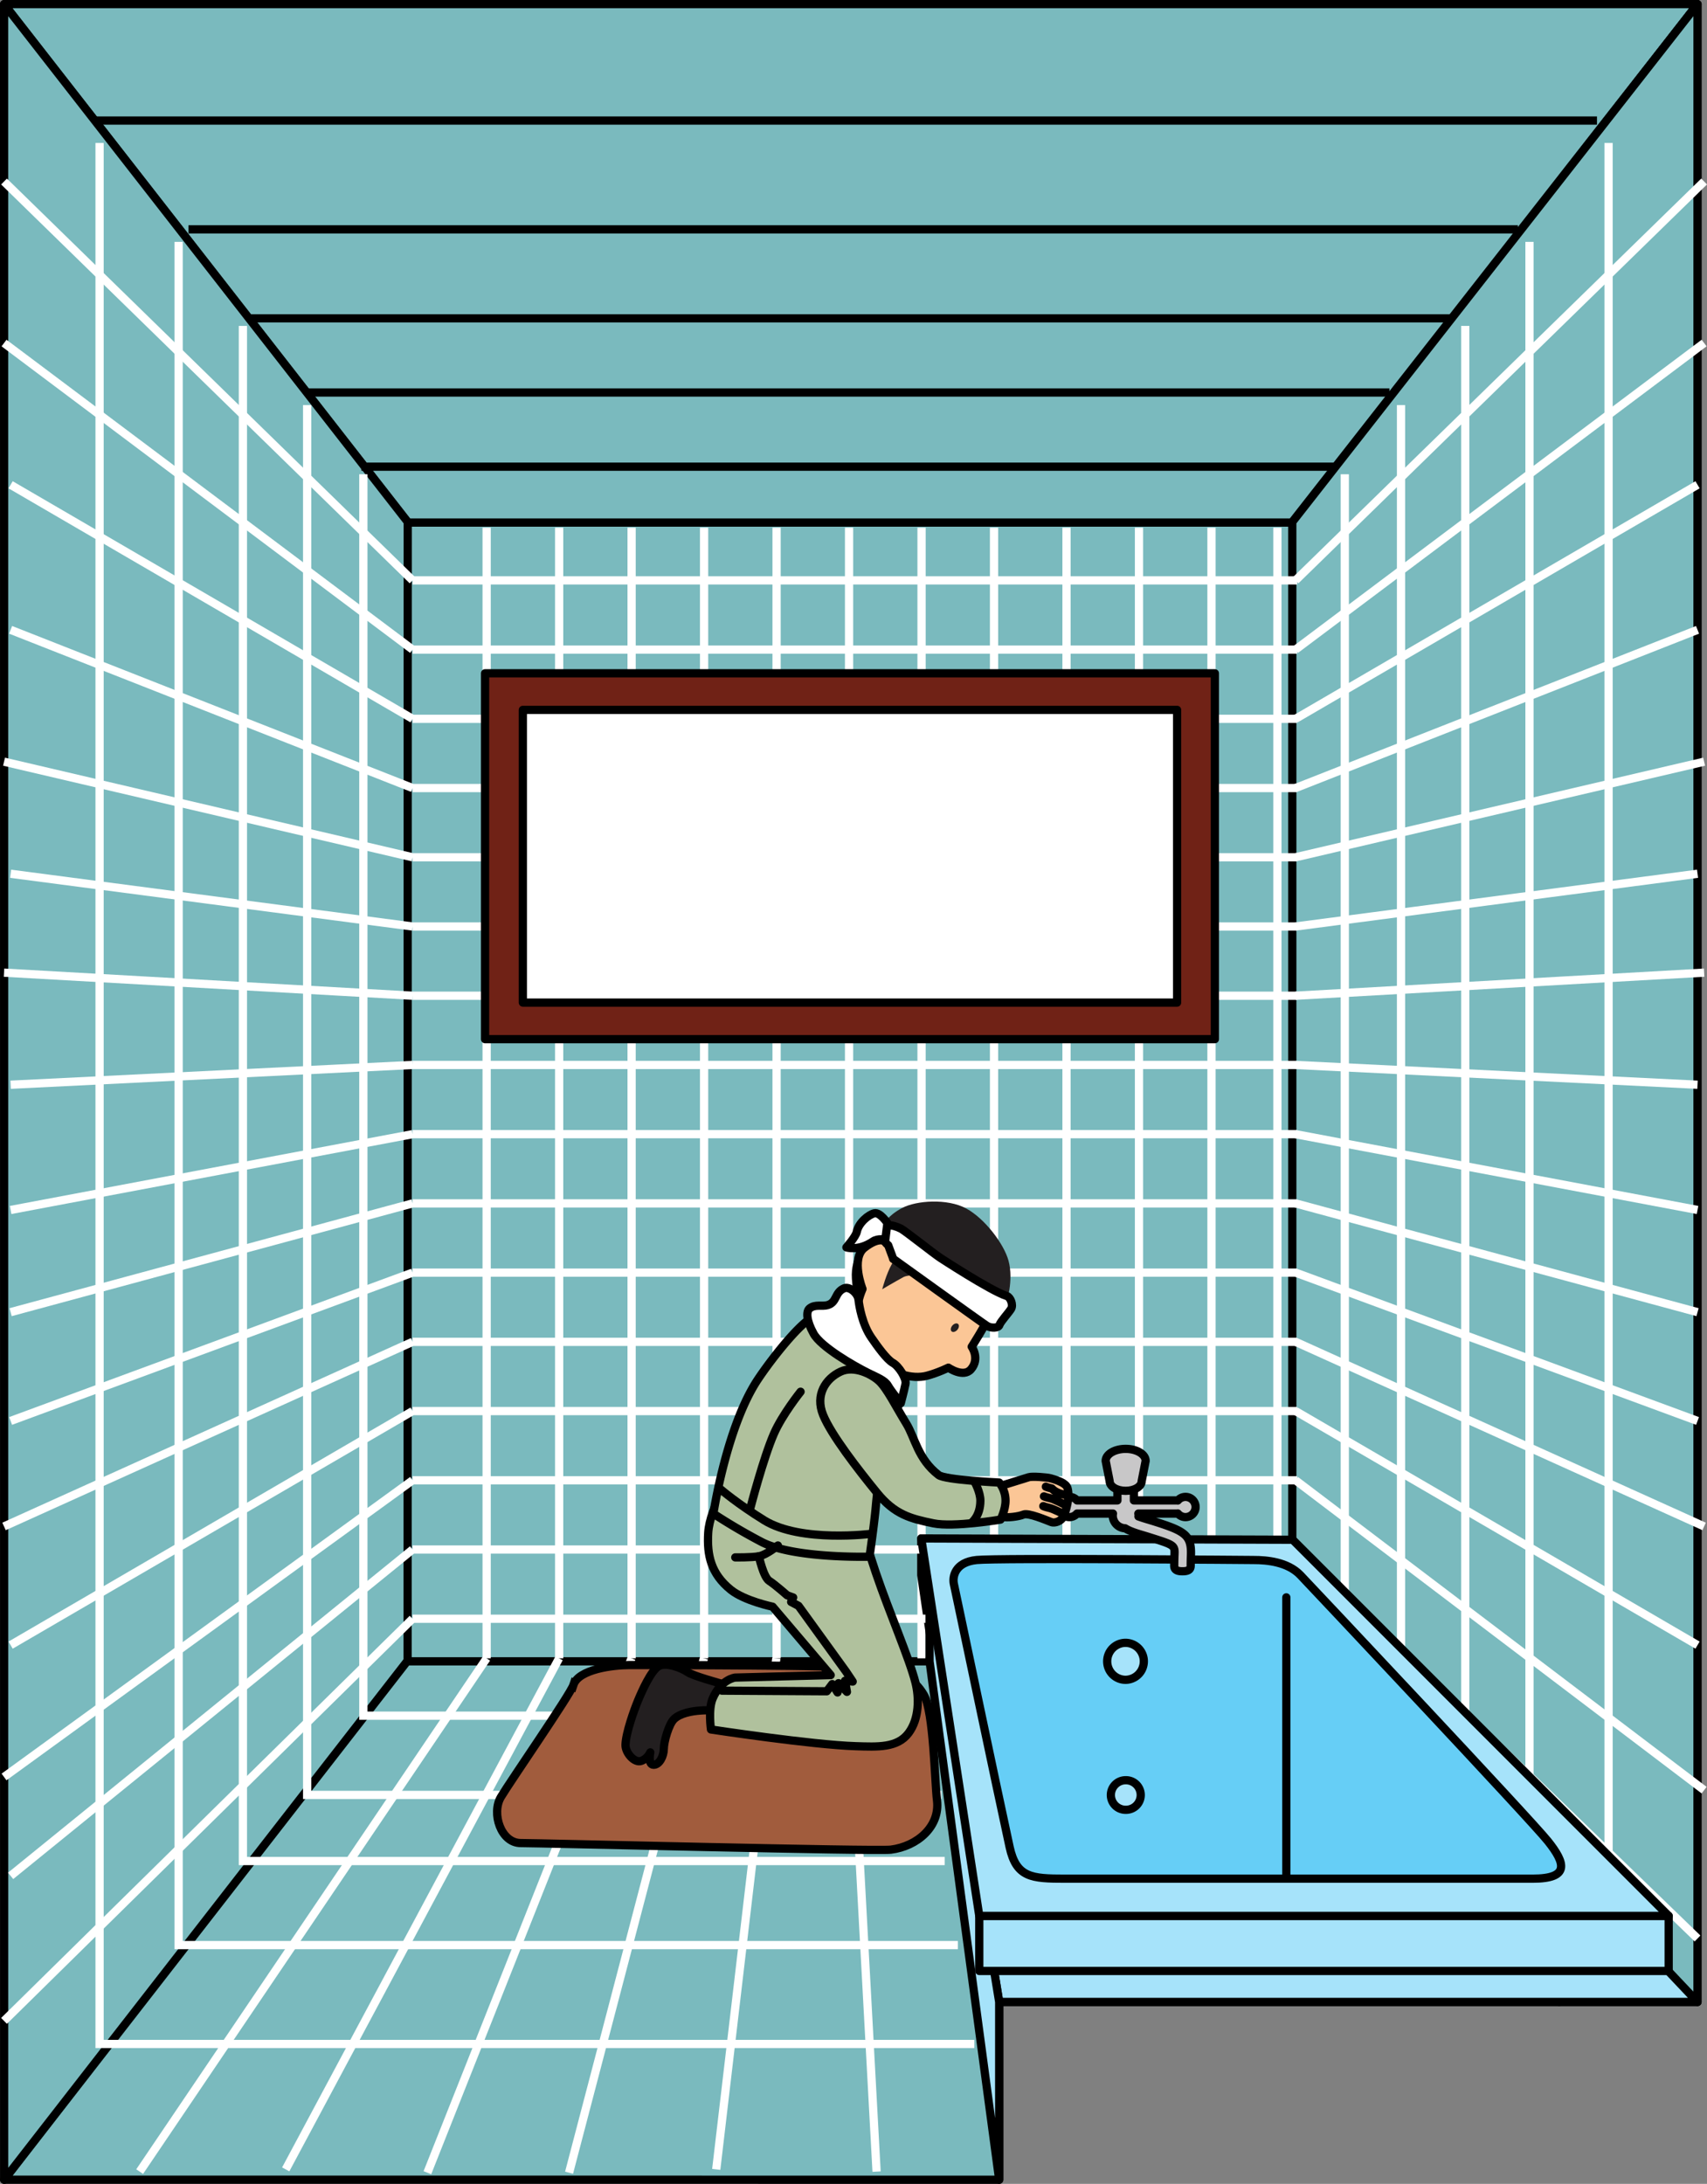 <svg xmlns="http://www.w3.org/2000/svg" width="310.86" height="397.5"><rect width="100%" height="100%" fill="#808080" stroke="none"/><defs><clipPath id="a"><path d="M0 301h285v96.512H0Zm0 0"/></clipPath><clipPath id="b"><path d="M0 0h76v397.512H0Zm0 0"/></clipPath><clipPath id="c"><path d="M227 24h83.879v91H227Zm0 0"/></clipPath><clipPath id="d"><path d="M227 53h83.879v74H227Zm0 0"/></clipPath><clipPath id="e"><path d="M227 79h83.879v61H227Zm0 0"/></clipPath><clipPath id="f"><path d="M227 106h83.879v46H227Zm0 0"/></clipPath><clipPath id="g"><path d="M227 130h83.879v35H227Zm0 0"/></clipPath><clipPath id="h"><path d="M227 150h83.879v28H227Zm0 0"/></clipPath><clipPath id="i"><path d="M227 168h83.879v22H227Zm0 0"/></clipPath><clipPath id="j"><path d="M227 185h83.879v21H227Zm0 0"/></clipPath><clipPath id="k"><path d="M227 197h83.879v32H227Zm0 0"/></clipPath><clipPath id="l"><path d="M227 210h83.879v38H227Zm0 0"/></clipPath><clipPath id="m"><path d="M227 223h83.879v45H227Zm0 0"/></clipPath><clipPath id="n"><path d="M227 235h83.879v52H227Zm0 0"/></clipPath><clipPath id="o"><path d="M227 248h83.879v60H227Zm0 0"/></clipPath><clipPath id="p"><path d="M227 260h83.879v75H227Zm0 0"/></clipPath><clipPath id="q"><path d="M227 273h83.879v89H227Zm0 0"/></clipPath><clipPath id="r"><path d="M168 285h15v112.512h-15zm0 0"/></clipPath><clipPath id="s"><path d="M16 293h82v104.512H16Zm0 0"/></clipPath><clipPath id="t"><path d="M43 293h68v104.512H43Zm0 0"/></clipPath><clipPath id="u"><path d="M69 293h55v104.512H69Zm0 0"/></clipPath><clipPath id="v"><path d="M95 293h42v104.512H95Zm0 0"/></clipPath><clipPath id="w"><path d="M121 293h29v104.512h-29zm0 0"/></clipPath><clipPath id="x"><path d="M146 293h23v104.512h-23zm0 0"/></clipPath></defs><path fill="#7ababe" d="M181.96 364.39h101.97l-48.274-62.011H73.621L.758 396.742l153.98.008h27.223v-32.36"/><g clip-path="url(#a)" transform="translate(-.016 -.004)"><path fill="none" stroke="#000" stroke-linecap="round" stroke-linejoin="round" stroke-width="1.5" d="M181.977 364.395h101.968l-48.273-62.012H73.637L.773 396.746l153.98.008h27.224zm0 0"/></g><path fill="none" stroke="#000" stroke-linecap="round" stroke-linejoin="round" stroke-width="1.5" d="m172.023 302.285 1.399 8.55h61.914V95.009H73.91v207.277Zm0 0"/><path fill="#7ababe" d="M235.648 302.39V95.11H74.223v207.28h161.425"/><path fill="none" stroke="#000" stroke-linecap="round" stroke-linejoin="round" stroke-width="1.5" d="M235.648 302.39V95.11H74.223v207.28Zm0 0"/><path fill="none" stroke="#fff" stroke-width="1.5" d="M88.621 96.047v205.8m13.203-205.8v205.8m13.199-205.8v205.8m13.2-205.8v205.8m13.199-205.8v205.8m13.199-205.8v205.8m13.203-205.8v205.8m13.199-205.8v214.2m13.2-214.2v205.8m13.199-205.8v205.8m13.203-205.8v205.8m12-205.8v205.8"/><path fill="#7ababe" d="m309.133.75-73.457 94.36H74.223L.734.75h308.399"/><path fill="none" stroke="#000" stroke-linecap="round" stroke-linejoin="round" stroke-width="1.5" d="m309.133.75-73.457 94.36H74.223L.734.75Zm0 0"/><path fill="#7ababe" d="m.75.762 73.504 94.246-.024 207.265L.758 396.758.75.762"/><g clip-path="url(#b)" transform="translate(-.016 -.004)"><path fill="none" stroke="#000" stroke-linecap="round" stroke-linejoin="round" stroke-width="1.5" d="M.766.766 74.27 95.012l-.024 207.265L.773 396.762Zm0 0"/></g><path fill="#fffbae" d="M283.96 364.39h25.169L309.133.763l-73.504 94.246.027 207.265 48.305 62.118"/><path fill="none" stroke="#000" stroke-linecap="round" stroke-linejoin="round" stroke-width="1.5" d="M283.96 364.39h25.169L309.133.763l-73.504 94.246.027 207.265Zm0 0"/><path fill="#fff" d="M167.77 280.023v6.68l10.566 72.047v-10.023l-10.566-68.704"/><path fill="none" stroke="#000" stroke-linecap="round" stroke-linejoin="round" stroke-width="1.5" d="M167.77 280.023v6.68l10.566 72.047v-10.023zm0 0"/><path fill="#7ababe" d="m309.133.762-73.797 94.246v208.144l73.793 61.239.004-363.63"/><path fill="none" stroke="#000" stroke-linecap="round" stroke-linejoin="round" stroke-width="1.5" d="m309.133.762-73.797 94.246v208.144l73.793 61.239zm0 0"/><path fill="none" stroke="#000" stroke-width="1.5" d="M17.223 21.945h273.601M34.32 41.746h242.102M45.121 57.945h219.602m-208.801 13.5h197.101M65.82 84.945h177.305"/><path fill="none" stroke="#fff" stroke-width="1.5" d="M75.133 105.637h161.101M.734 33.04l74.399 72.597M.734 62.438l74.399 55.8m-73.199-30 73.199 42.602m-73.199-16.2 73.199 28.797M.734 138.64l74.399 17.4m-73.199 3 73.199 9.6m-74.399 8.4 74.399 4.198M1.934 197.441l73.199-3.601M1.934 220.238l73.199-13.797M1.934 238.84l73.199-19.8m-73.199 39.6 73.199-27M.734 277.84l74.399-33.602M1.934 299.441l73.199-42.601M.734 323.441l74.399-54m-73.199 72 73.199-59.402M.734 367.84l74.399-73.2m0-176.402h161.101M75.133 130.84h161.101M75.133 143.438h161.101M75.133 156.04h161.101m-161.101 12.6h161.101M75.133 181.238h161.101M75.133 193.84h161.101M75.133 206.441h161.101M75.133 219.04h161.101m-161.101 12.6h161.101M75.133 244.238h161.101M75.133 256.84h161.101M75.133 269.441h161.101M75.133 282.04h158.703m-158.703 12.6h158.703"/><path fill="#702216" d="M221.238 189.148v-66.597H88.336v66.597h132.902"/><path fill="none" stroke="#000" stroke-linecap="round" stroke-linejoin="round" stroke-width="1.5" d="M221.238 189.148v-66.597H88.336v66.597zm0 0"/><path fill="#fff" d="M214.36 182.488v-53.277H95.214v53.277h119.144"/><path fill="none" stroke="#000" stroke-linecap="round" stroke-linejoin="round" stroke-width="1.5" d="M214.36 182.488v-53.277H95.214v53.277zm0 0"/><path fill="none" stroke="#fff" stroke-width="1.5" d="M66.172 86.324v225.961h103.46"/><path fill="none" stroke="#fff" stroke-width="1.5" d="M55.934 73.727V326.71h115.5"/><path fill="none" stroke="#fff" stroke-width="1.5" d="M44.234 59.324v279.418h127.801"/><path fill="none" stroke="#fff" stroke-width="1.5" d="M32.531 44.027v310.016h141.903"/><path fill="none" stroke="#fff" stroke-width="1.5" d="M18.133 26.023v346.02h159.3"/><g clip-path="url(#c)" transform="translate(-.016 -.004)"><path fill="none" stroke="#fff" stroke-width="1.5" d="m310.352 33.043-74.403 72.598"/></g><g clip-path="url(#d)" transform="translate(-.016 -.004)"><path fill="none" stroke="#fff" stroke-width="1.5" d="m310.352 62.441-74.403 55.801"/></g><g clip-path="url(#e)" transform="translate(-.016 -.004)"><path fill="none" stroke="#fff" stroke-width="1.5" d="m309.152 88.242-73.203 42.602"/></g><g clip-path="url(#f)" transform="translate(-.016 -.004)"><path fill="none" stroke="#fff" stroke-width="1.5" d="M309.152 114.645 235.95 143.44"/></g><g clip-path="url(#g)" transform="translate(-.016 -.004)"><path fill="none" stroke="#fff" stroke-width="1.5" d="m310.352 138.645-74.403 17.398"/></g><g clip-path="url(#h)" transform="translate(-.016 -.004)"><path fill="none" stroke="#fff" stroke-width="1.5" d="m309.152 159.043-73.203 9.602"/></g><g clip-path="url(#i)" transform="translate(-.016 -.004)"><path fill="none" stroke="#fff" stroke-width="1.5" d="m310.352 177.043-74.403 4.2"/></g><g clip-path="url(#j)" transform="translate(-.016 -.004)"><path fill="none" stroke="#fff" stroke-width="1.5" d="m309.152 197.445-73.203-3.601"/></g><g clip-path="url(#k)" transform="translate(-.016 -.004)"><path fill="none" stroke="#fff" stroke-width="1.5" d="m309.152 220.242-73.203-13.797"/></g><g clip-path="url(#l)" transform="translate(-.016 -.004)"><path fill="none" stroke="#fff" stroke-width="1.5" d="m309.152 238.844-73.203-19.801"/></g><g clip-path="url(#m)" transform="translate(-.016 -.004)"><path fill="none" stroke="#fff" stroke-width="1.5" d="m309.152 258.645-73.203-27"/></g><g clip-path="url(#n)" transform="translate(-.016 -.004)"><path fill="none" stroke="#fff" stroke-width="1.5" d="m310.352 277.844-74.403-33.602"/></g><g clip-path="url(#o)" transform="translate(-.016 -.004)"><path fill="none" stroke="#fff" stroke-width="1.5" d="m309.152 299.445-73.203-42.601"/></g><g clip-path="url(#p)" transform="translate(-.016 -.004)"><path fill="none" stroke="#fff" stroke-width="1.5" d="m310.352 325.844-74.403-56.399"/></g><g clip-path="url(#q)" transform="translate(-.016 -.004)"><path fill="none" stroke="#fff" stroke-width="1.5" d="m309.152 352.844-73.203-70.801"/></g><path fill="none" stroke="#fff" stroke-width="1.5" d="M244.898 86.324v225.961m10.239-238.558V326.71m11.699-267.386v279.418m11.699-294.715v310.016m14.399-328.02V364.06"/><path fill="#a6e3fa" d="M169.285 286.703h66.363l73.48 77.688H181.962l-12.676-77.688"/><path fill="none" stroke="#000" stroke-linecap="round" stroke-linejoin="round" stroke-width="1.5" d="M169.285 286.703h66.363l73.48 77.688H181.962Zm0 0"/><path fill="#a6e3fa" d="M169.285 286.703v15.688l12.676 94.359v-32.36l-12.676-77.687"/><g clip-path="url(#r)" transform="translate(-.016 -.004)"><path fill="none" stroke="#000" stroke-linecap="round" stroke-linejoin="round" stroke-width="1.5" d="M169.3 286.707v15.688l12.677 94.359v-32.36Zm0 0"/></g><path fill="#a6e3fa" d="M303.879 358.75v-10.023H178.336v10.023h125.543"/><path fill="none" stroke="#000" stroke-linecap="round" stroke-linejoin="round" stroke-width="1.5" d="M303.879 358.75v-10.023H178.336v10.023Zm0 0"/><path fill="#a6e3fa" d="m303.879 348.727-68.465-68.465-67.644-.239 10.566 68.704h125.543"/><path fill="none" stroke="#000" stroke-linecap="round" stroke-linejoin="round" stroke-width="1.5" d="m303.879 348.727-68.465-68.465-67.644-.239 10.566 68.704zm0 0"/><path fill="#66cef6" d="M228.313 283.95c2.375 0 6.175.323 8.5 2.753 2.32 2.426 41.867 44.414 45.07 48.414 3.199 4 4.054 6.836-2.77 6.836h-85.191c-6.027 0-8.84-.187-10.059-5.75-1.953-8.91-9.793-46.238-10.152-47.879-.29-1.316.176-3.972 4.148-4.375 3.977-.398 50.453 0 50.453 0"/><path fill="none" stroke="#000" stroke-linecap="round" stroke-linejoin="round" stroke-width="1.5" d="M228.313 283.95c2.375 0 6.175.323 8.5 2.753 2.32 2.426 41.867 44.414 45.07 48.414 3.199 4 4.055 6.836-2.77 6.836h-85.191c-6.027 0-8.84-.187-10.059-5.75-1.953-8.91-9.793-46.238-10.152-47.879-.29-1.316.176-3.972 4.148-4.375 3.977-.398 50.454 0 50.454 0zm0 0"/><path fill="#a6e3fa" d="M204.992 305.758a3.368 3.368 0 0 0 0-6.735 3.364 3.364 0 0 0-3.363 3.368 3.364 3.364 0 0 0 3.363 3.367"/><path fill="none" stroke="#000" stroke-linecap="round" stroke-linejoin="round" stroke-width="1.5" d="M204.992 305.758a3.368 3.368 0 0 0 0-6.735 3.364 3.364 0 0 0-3.363 3.368 3.364 3.364 0 0 0 3.363 3.367zm0 0"/><path fill="#a6e3fa" d="M204.992 329.418a2.692 2.692 0 1 0 0-5.383 2.689 2.689 0 0 0-2.691 2.692 2.689 2.689 0 0 0 2.691 2.691"/><path fill="none" stroke="#000" stroke-linecap="round" stroke-linejoin="round" stroke-width="1.5" d="M204.992 329.418a2.692 2.692 0 1 0 0-5.383 2.689 2.689 0 0 0-2.691 2.692 2.689 2.689 0 0 0 2.691 2.691zm0 0"/><path fill="#c8c7c8" d="M214.488 275.48c.336.399.836.66 1.399.66a1.84 1.84 0 0 0 0-3.68 1.83 1.83 0 0 0-1.399.661 1.027 1.027 0 0 0-.191-.02h-7.805v-1.976a1.5 1.5 0 0 0-3 0v1.977h-7.36a1.837 1.837 0 0 0-1.382-.641 1.84 1.84 0 0 0 0 3.68c.555 0 1.043-.25 1.383-.641h6.547c-.016.113-.04.223-.04.34a2.346 2.346 0 0 0 2.258 2.34c.895.554 2.122.925 3.391 1.3.375.114.766.231 1.145.352 4.527 1.434 4.527 1.434 4.445 3.285a51.7 51.7 0 0 0-.043 1.883c0 .828.672 1 1.5 1s1.5-.172 1.5-1c0-.504.02-1.352.039-1.75.172-3.789-1-4.523-6.535-6.277-.403-.13-.805-.25-1.195-.368a33.66 33.66 0 0 1-1.82-.582c.007-.062.019-.12.019-.183 0-.117-.02-.227-.04-.34h6.993a.998.998 0 0 0 .191-.02"/><path fill="none" stroke="#000" stroke-linejoin="round" stroke-width="1.5" d="M214.488 275.48c.336.399.836.66 1.399.66a1.84 1.84 0 0 0 0-3.68 1.83 1.83 0 0 0-1.399.661 1.027 1.027 0 0 0-.191-.02h-7.805v-1.976a1.5 1.5 0 0 0-3 0v1.977h-7.36a1.837 1.837 0 0 0-1.382-.641 1.84 1.84 0 0 0 0 3.68c.555 0 1.043-.25 1.383-.641h6.547c-.016.113-.04.223-.04.34a2.346 2.346 0 0 0 2.258 2.34c.895.554 2.122.925 3.391 1.3.375.114.766.23 1.145.352 4.527 1.434 4.527 1.434 4.445 3.285a51.7 51.7 0 0 0-.043 1.883c0 .828.672 1 1.5 1s1.5-.172 1.5-1c0-.504.02-1.352.039-1.75.172-3.79-1-4.523-6.535-6.277-.403-.13-.805-.25-1.195-.368a33.663 33.663 0 0 1-1.82-.582c.007-.062.019-.12.019-.183 0-.117-.02-.227-.04-.34h6.993a.998.998 0 0 0 .191-.02zm0 0"/><path fill="#c8c7c8" d="M201.352 265.91c0-1.21 1.628-2.191 3.64-2.191 2.012 0 3.64.98 3.64 2.191l-.726 3.695c0 .97-1.304 1.754-2.914 1.754s-2.914-.785-2.914-1.754l-.726-3.695"/><path fill="none" stroke="#000" stroke-linecap="round" stroke-linejoin="round" stroke-width="1.5" d="M201.352 265.91c0-1.21 1.628-2.191 3.64-2.191 2.012 0 3.64.98 3.64 2.191l-.726 3.695c0 .97-1.304 1.754-2.914 1.754s-2.914-.785-2.914-1.754zm32.898 24.84v50.402"/><g clip-path="url(#s)" transform="translate(-.016 -.004)"><path fill="none" stroke="#fff" stroke-width="1.5" d="m88.637 301.852-63.188 93.425"/></g><g clip-path="url(#t)" transform="translate(-.016 -.004)"><path fill="none" stroke="#fff" stroke-width="1.5" d="m101.824 301.852-49.777 93.023"/></g><g clip-path="url(#u)" transform="translate(-.016 -.004)"><path fill="none" stroke="#fff" stroke-width="1.5" d="m115.012 301.852-37.164 93.625"/></g><g clip-path="url(#v)" transform="translate(-.016 -.004)"><path fill="none" stroke="#fff" stroke-width="1.5" d="m128.2 301.852-24.552 93.625"/></g><g clip-path="url(#w)" transform="translate(-.016 -.004)"><path fill="none" stroke="#fff" stroke-width="1.5" d="m141.387 301.852-10.938 93.023"/></g><g clip-path="url(#x)" transform="translate(-.016 -.004)"><path fill="none" stroke="#fff" stroke-width="1.5" d="m154.574 301.852 5.074 93.425"/></g><path fill="#a15c3d" d="M104.434 306.672c.949-2.848 7.199-3.602 10.199-3.602s39.8 0 44.601.602c4.801.598 7.2 1.8 9 4.8 1.801 3 2 15.993 2.399 19.2.601 4.8-3.598 8.398-8.399 9-2.664.332-63.8-1.2-67.402-1.2-3.598 0-5.398-5.402-3.598-8.402 1.797-3 12.598-18.597 13.2-20.398"/><path fill="none" stroke="#000" stroke-width="1.5" d="M104.434 306.672c.949-2.848 7.199-3.602 10.199-3.602s39.8 0 44.601.602c4.801.598 7.2 1.8 9 4.8 1.801 3 2 15.993 2.399 19.2.601 4.8-3.598 8.398-8.399 9-2.664.332-63.8-1.2-67.402-1.2-3.598 0-5.398-5.402-3.598-8.402 1.797-3 12.598-18.597 13.2-20.398zm0 0"/><path fill="#231f20" d="M131.555 306.512s-5.38-1.465-6.352-2.16c-.973-.696-3.957-1.914-5.312-1.047-1.352.867-2.918 4.34-3.684 6.18-.766 1.84-2.227 5.933-2.297 8.09-.05 1.476 1.63 3.366 2.844 2.952 1.215-.418 1.668-1.562 1.668-1.562s-.488 2.223.586 2.258c1.078.035 1.879-1.598 1.879-2.883 0-1.281.894-4.524 1.879-5.45 2.226-2.081 7.882-1.519 7.882-1.519l.907-4.86"/><path fill="none" stroke="#000" stroke-linecap="round" stroke-linejoin="round" stroke-width="1.5" d="M131.555 306.512s-5.38-1.465-6.352-2.16c-.973-.696-3.957-1.914-5.312-1.047-1.352.867-2.918 4.34-3.684 6.18-.766 1.84-2.227 5.933-2.297 8.09-.05 1.476 1.63 3.366 2.844 2.952 1.215-.418 1.668-1.562 1.668-1.562s-.488 2.223.586 2.258c1.078.035 1.879-1.598 1.879-2.883 0-1.281.894-4.524 1.879-5.45 2.226-2.081 7.882-1.519 7.882-1.519zm0 0"/><path fill="#b0c19d" d="M133.64 267.816s-4.394 6.41-4.671 11.211c-.235 4.028.472 7.418 4.125 10.356 2.504 2.008 7.605 3.066 7.605 3.066l10.578 12.45-17.406.453s-2.582.293-4.086 3.812c-.844 1.973-.312 5.633-.312 5.633s18.398 2.8 26.379 3.043c3.98.125 7.558.328 9.597-2.38 1.977-2.624 1.957-6.468 1.258-9.214-1.133-4.453-4.672-12.512-7.227-20.02-1.011-2.98-1.207-4.097-1.984-5.308-.777-1.207.387-9.02.387-9.02l-24.242-4.082"/><path fill="none" stroke="#000" stroke-linecap="round" stroke-linejoin="round" stroke-width="1.5" d="M133.64 267.816s-4.394 6.41-4.671 11.211c-.235 4.028.472 7.418 4.125 10.356 2.504 2.008 7.605 3.066 7.605 3.066l10.578 12.45-17.406.453s-2.582.293-4.086 3.812c-.844 1.973-.312 5.633-.312 5.633s18.398 2.8 26.379 3.043c3.98.125 7.558.328 9.597-2.38 1.977-2.624 1.957-6.468 1.258-9.214-1.133-4.453-4.672-12.512-7.227-20.02-1.011-2.98-1.207-4.097-1.984-5.308-.777-1.207.387-9.02.387-9.02zm0 0"/><path fill="#b0c19d" d="M163.902 253.203s-.691 7.082-2.05 10.184c-1.63 3.722-2.047 7.332-2.368 10.914-.28 3.136-1.136 9.047-1.136 9.047s-13.817.37-19.664-2.692a105.103 105.103 0 0 1-8.77-5.144s2.383-15.817 8.082-24.407c2.348-3.539 7.137-9.656 9.777-11.234 2.641-1.578 5.625-1.836 5.625-1.836l10.504 15.168"/><path fill="none" stroke="#000" stroke-linecap="round" stroke-linejoin="round" stroke-width="1.5" d="M163.902 253.203s-.691 7.082-2.05 10.184c-1.63 3.722-2.047 7.332-2.368 10.914-.28 3.136-1.136 9.047-1.136 9.047s-13.817.37-19.664-2.692a105.103 105.103 0 0 1-8.77-5.144s2.383-15.817 8.082-24.407c2.348-3.539 7.137-9.656 9.777-11.234 2.641-1.578 5.625-1.836 5.625-1.836zm0 0"/><path fill="#231f20" d="M156.39 229.277s-.648 1.395-.503 3.48c.086 1.192.457 4.31.457 4.31l1.894-2.829-1.847-4.96"/><path fill="none" stroke="#000" stroke-linecap="round" stroke-linejoin="round" stroke-width="1.5" d="M156.39 229.277s-.648 1.395-.503 3.48c.086 1.192.457 4.31.457 4.31l1.894-2.829zm0 0"/><path fill="#fbc696" d="M182.379 229.02s-.152 6.148-1.559 9.246c-1.414 3.101-3.863 6.863-3.863 6.863s1.55 2.164-.137 4.113c-1.386 1.594-4.113-.304-4.113-.304s-1.812.906-3.89 1.468c-2.66.719-6.598-.343-9.055-3.101-1.774-1.996-2.985-3.809-3.602-6.485-.648-2.797.91-6.203.91-6.203s-2.191-5.531.364-7.512c5.109-3.953 5.234 2.028 5.234 2.028 6.02-6.528 19.71-.113 19.71-.113"/><path fill="none" stroke="#000" stroke-linecap="round" stroke-linejoin="round" stroke-width="1.5" d="M182.379 229.02s-.152 6.148-1.559 9.246c-1.414 3.101-3.863 6.863-3.863 6.863s1.55 2.164-.137 4.113c-1.386 1.594-4.113-.304-4.113-.304s-1.812.906-3.89 1.468c-2.66.719-6.598-.343-9.055-3.101-1.774-1.996-2.985-3.809-3.602-6.485-.648-2.797.91-6.203.91-6.203s-2.191-5.531.364-7.512c5.109-3.953 5.234 2.028 5.234 2.028 6.02-6.528 19.71-.113 19.71-.113zm0 0"/><path fill="#231f20" d="M183.242 237.21s1.418-4.097.41-7.769c-.832-3.027-4.285-7.629-7.71-9.484-3.426-1.852-9.087-1.453-11.684-.07-2.594 1.383-3.524 3.093-3.524 3.093s2.766 5.196 1.7 7.067c-1.067 1.871-1.77 4.617-1.77 4.617s2.3-1.36 3.887-2.223c1.082-.586 5.66-.398 7.054.25 1.391.649 10.454 5.997 10.454 5.997s.414.375 1.183-1.477"/><path fill="#fff" d="M183.36 235.902c.636.2 1.218 1.598.765 2.34-.453.742-1.922 2.317-2.11 2.922-.187.606-1.523.629-2.269.176-.742-.453-17.078-12.207-17.078-12.207l-.922-2.48s-1.262-.923-1.223-2.462c.036-1.535 1.942-1.378 3.551-.55.778.402 5.867 4.46 7.153 5.304-.254-.168 9.199 6.04 12.132 6.957"/><path fill="none" stroke="#000" stroke-linecap="round" stroke-linejoin="round" stroke-width="1.5" d="M183.36 235.902c.636.2 1.218 1.598.765 2.34-.453.742-1.922 2.317-2.11 2.922-.187.606-1.523.629-2.269.176-.742-.453-17.078-12.207-17.078-12.207l-.922-2.48s-1.262-.923-1.223-2.462c.036-1.535 1.942-1.378 3.551-.55.778.402 5.867 4.46 7.153 5.304-.254-.168 9.199 6.04 12.132 6.957zm0 0"/><path fill="#fff" d="m161.223 225.64.382-3.019s-1.335-2.004-2.367-1.781c-1.035.223-2.875 1.703-3.207 3.37-.176.88-1.894 2.833-1.894 2.833s2.148.746 4.863-1.094c.875-.594 2.223-.308 2.223-.308"/><path fill="none" stroke="#000" stroke-linecap="round" stroke-linejoin="round" stroke-width="1.5" d="m161.223 225.64.382-3.019s-1.335-2.004-2.367-1.781c-1.035.223-2.875 1.703-3.207 3.37-.176.88-1.894 2.833-1.894 2.833s2.148.746 4.863-1.094c.875-.594 2.223-.308 2.223-.308zm0 0"/><path fill="#231f20" d="M173.3 242.34c-.25-.215-.187-.695.134-1.07.324-.372.789-.5 1.039-.286.25.22.187.696-.137 1.07-.324.376-.79.5-1.035.286"/><path fill="#fff" d="M164.906 251.871c.196-.926-1.191-3.187-2.312-3.808-1.125-.622-2.887-3.114-3.91-4.598-1.68-2.442-2.207-5.723-2.344-6.906-.137-1.188-1.66-2.477-2.63-2.059-1.737.742-1.253 2.555-3 3.055-1.015.293-2.276-.207-3.265.593-.68.547-.61 2.2.72 4.602 1.327 2.402 7.273 5.836 9.983 7.176 1.559.773 3.008 1.308 3.57 2.297.567.988 2.321 3.187 2.321 3.187s.55-2.031.867-3.539"/><path fill="none" stroke="#000" stroke-linecap="round" stroke-linejoin="round" stroke-width="1.5" d="M164.906 251.871c.196-.926-1.191-3.187-2.312-3.808-1.125-.622-2.887-3.114-3.91-4.598-1.68-2.442-2.207-5.723-2.344-6.906-.137-1.188-1.66-2.477-2.63-2.059-1.737.742-1.253 2.555-3 3.055-1.015.293-2.276-.207-3.265.593-.68.547-.61 2.2.72 4.602 1.327 2.402 7.273 5.836 9.983 7.176 1.559.773 3.008 1.308 3.57 2.297.567.988 2.321 3.187 2.321 3.187s.55-2.031.867-3.539zm-33.621 19.258s3.094 2.64 7.887 5.598c6.676 4.12 19.617 2.445 19.617 2.445"/><path fill="none" stroke="#000" stroke-linecap="round" stroke-linejoin="round" stroke-width="1.5" d="M145.793 253.32s-3.34 4.168-4.86 7.66c-1.91 4.38-4.265 13.434-4.265 13.434m4.992 6.891s-2.047 1.71-3.46 1.965c-1.415.253-4.302.203-4.302.203"/><path fill="#fbc696" d="M181.438 270.715s5.292-1.649 5.925-1.84c.63-.195 3.348.031 3.91.191.567.157 2.805.739 3.122 1.77.492 1.613-.247 4.281-.801 5.324-.352.66-1.43 1.156-2.16.883-.914-.348-4.176-1.742-5.055-1.363-.879.379-2.945.605-3.84.437l-1.101-5.402"/><path fill="none" stroke="#000" stroke-linecap="round" stroke-linejoin="round" stroke-width="1.5" d="M181.438 270.715s5.292-1.649 5.925-1.84c.63-.195 3.348.031 3.91.191.567.157 2.805.739 3.122 1.77.492 1.613-.247 4.281-.801 5.324-.352.66-1.43 1.156-2.16.883-.914-.348-4.176-1.742-5.055-1.363-.879.379-2.945.605-3.84.437zm0 0"/><path fill="#b0c19d" d="M153.086 249.66c2.422-1.133 5.578.41 7.008 1.73 1.43 1.325 3.11 4.743 4.945 7.715 1.578 2.555 2.102 6.473 5.899 9.383 1.175.899 11.023 1.364 11.023 1.364s1.144 1.261 1.156 3.265c.012 1.703-.91 3.477-.91 3.477s-8.55 1.433-12.219.683c-4.222-.867-7.047-1.609-10.258-5.543-3.496-4.289-8.343-10.53-9.832-14.183-1.492-3.653.45-6.61 3.188-7.89"/><path fill="none" stroke="#000" stroke-linecap="round" stroke-linejoin="round" stroke-width="1.5" d="M153.086 249.66c2.422-1.133 5.578.41 7.008 1.73 1.43 1.325 3.11 4.743 4.945 7.715 1.578 2.555 2.102 6.473 5.899 9.383 1.175.899 11.023 1.364 11.023 1.364s1.144 1.261 1.156 3.265c.012 1.703-.91 3.477-.91 3.477s-8.55 1.433-12.219.683c-4.222-.867-7.047-1.609-10.258-5.543-3.496-4.289-8.343-10.53-9.832-14.183-1.492-3.653.45-6.61 3.188-7.89zm0 0"/><path fill="none" stroke="#000" stroke-linecap="round" stroke-linejoin="round" stroke-width="1.5" d="M177.484 269.715s1.055 1.894 1.051 3.433c-.004 2.872-1.637 4.032-1.637 4.032m16.985-3.317s-1.844-.98-2.676-1.172c-.828-.187-1.094-.328-1.094-.328m3.653 3.274s-1.848-.98-2.676-1.168c-.832-.188-1.094-.328-1.094-.328m4.234-2.039s-1.726-.114-2.68-1.172c-.827-.188-1.093-.328-1.093-.328M138.2 283.27s.823 3.8 1.882 4.48c1.063.676 3.27 2.625 3.27 2.625l1.093.398-.37.809 1.34.711 8.648 11.957 1.222 1.828-1.402-.148.351 2.02-1.53-1.579-.18 1.684-.97-1.52-.988 1.309-19.117-.114"/></svg>
